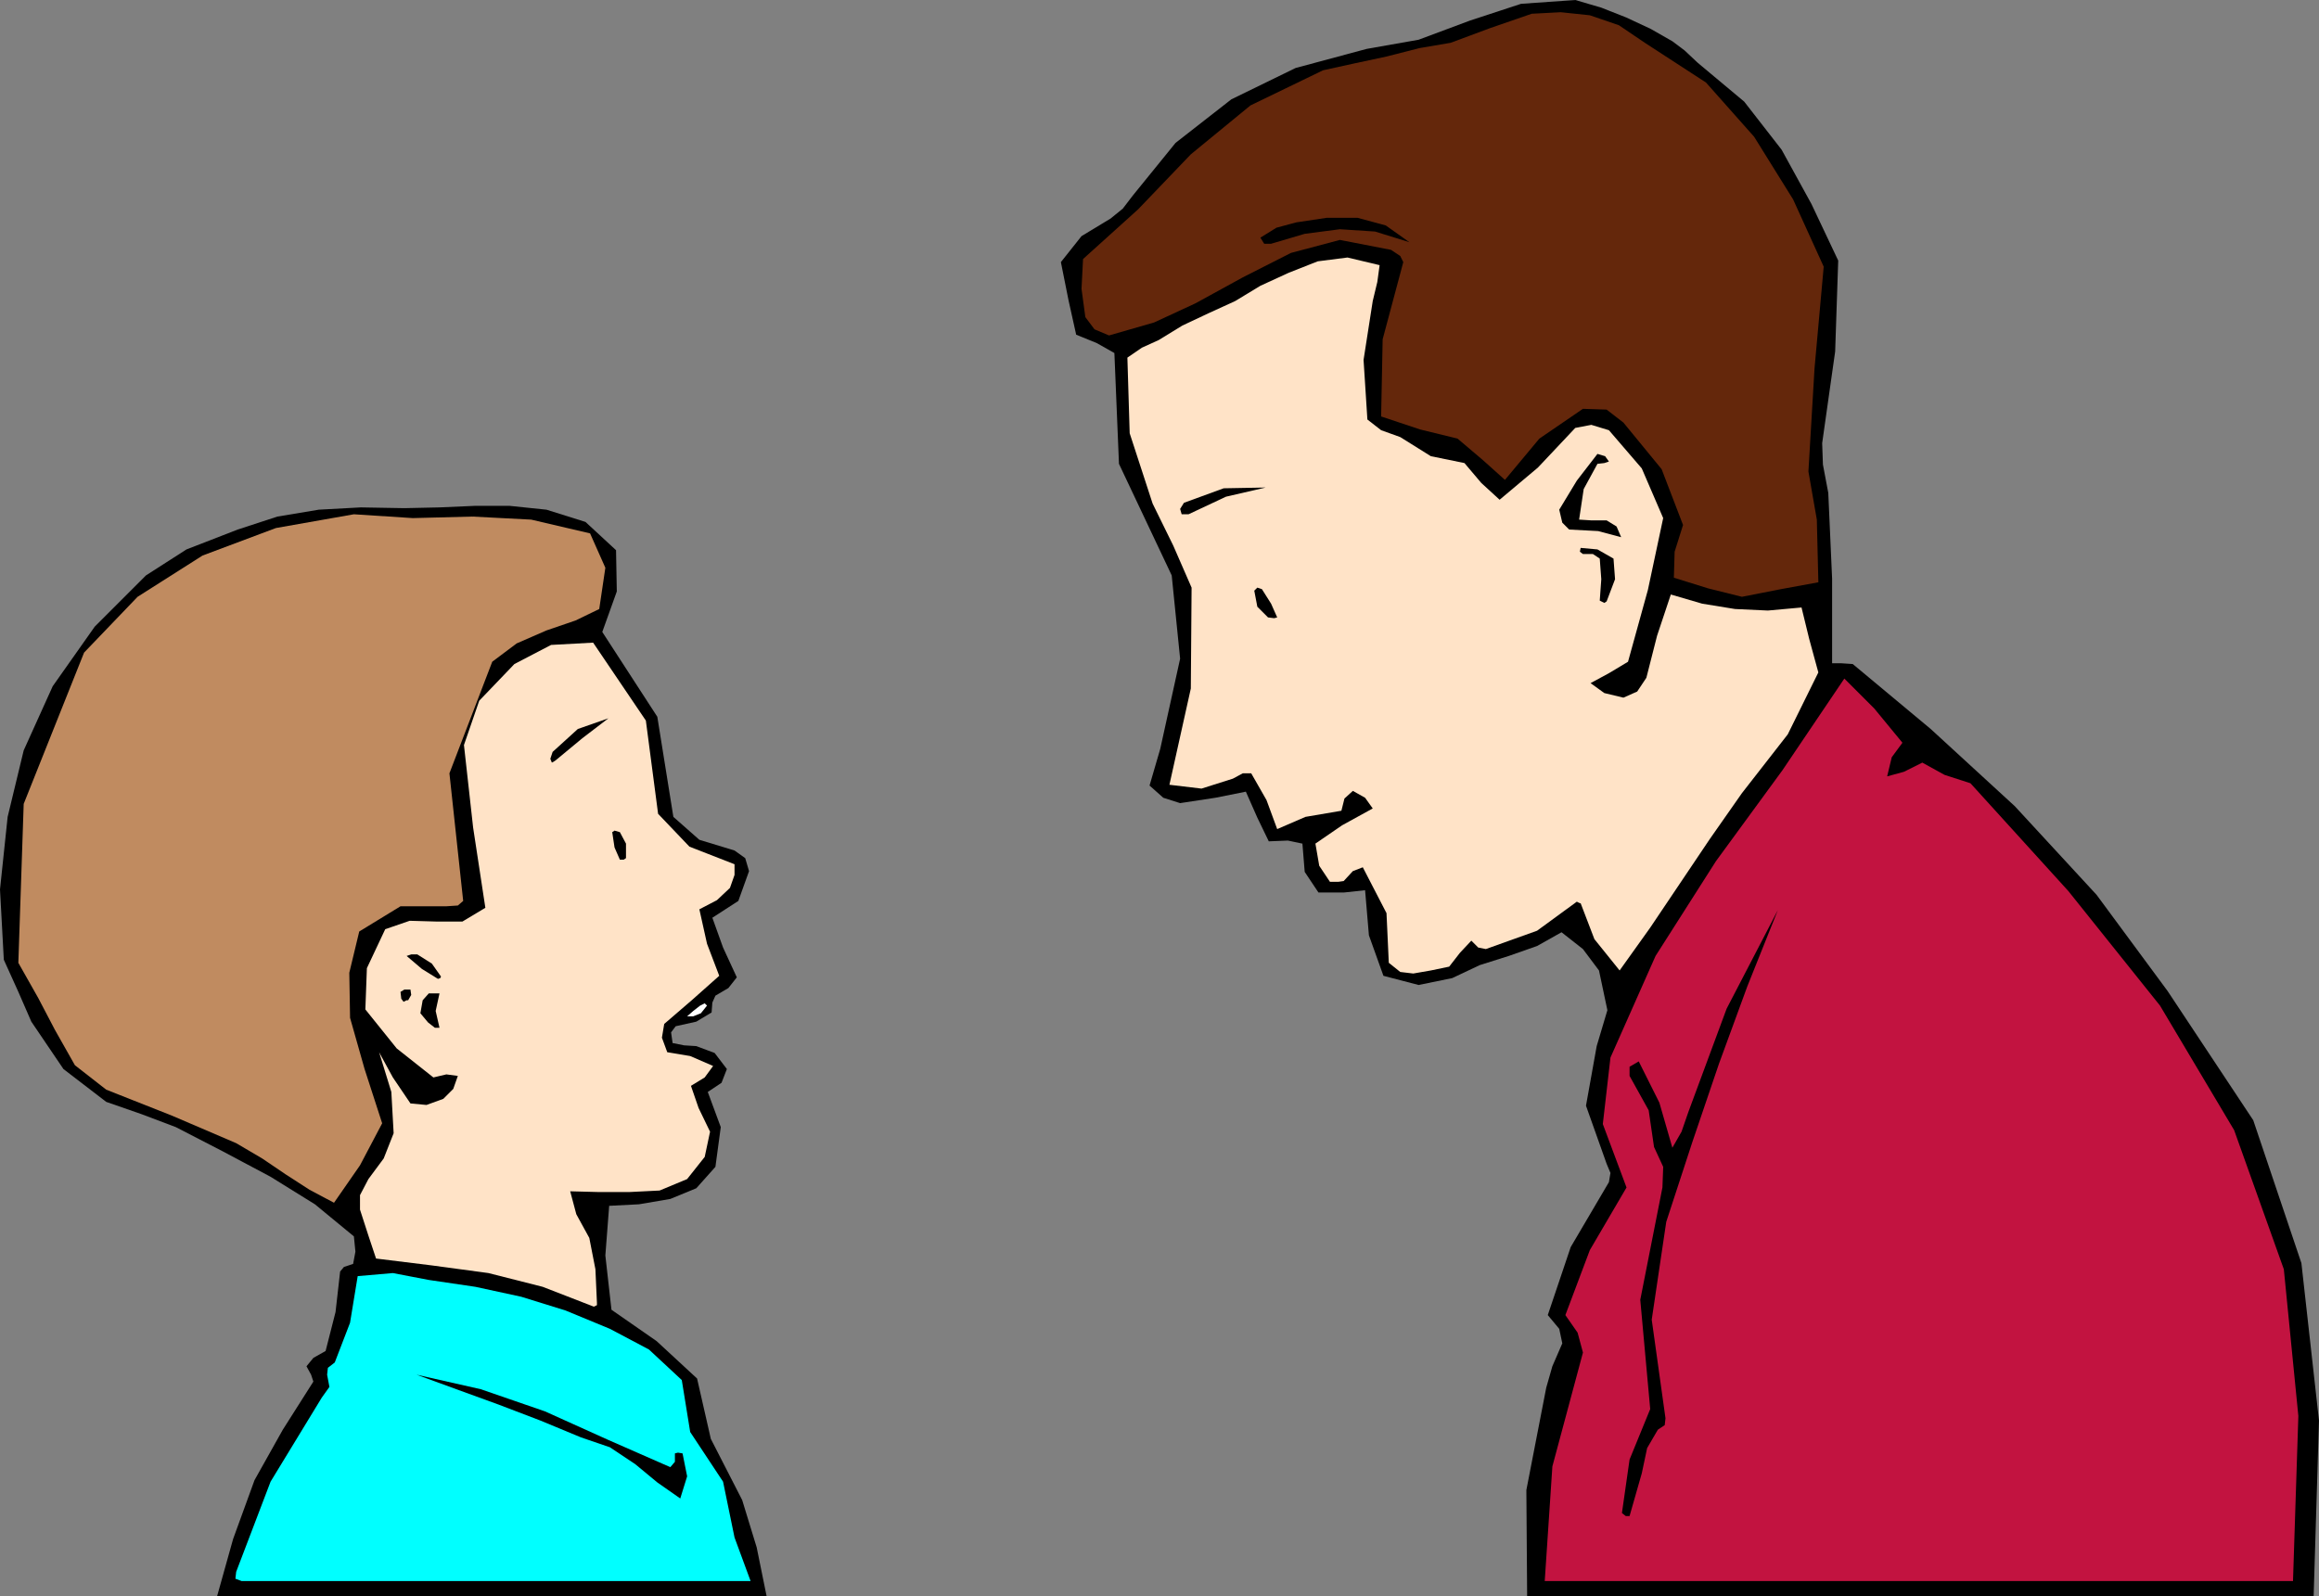 <?xml version="1.0" encoding="UTF-8" standalone="no"?>
<svg
   version="1.0"
   width="129.724mm"
   height="89.318mm"
   id="svg21"
   sodipodi:docname="Father &amp; Son 01.wmf"
   xmlns:inkscape="http://www.inkscape.org/namespaces/inkscape"
   xmlns:sodipodi="http://sodipodi.sourceforge.net/DTD/sodipodi-0.dtd"
   xmlns="http://www.w3.org/2000/svg"
   xmlns:svg="http://www.w3.org/2000/svg">
  <rect width="100%" height="100%" fill="#808080" stroke="none"/>
  <sodipodi:namedview
     id="namedview21"
     pagecolor="#ffffff"
     bordercolor="#000000"
     borderopacity="0.25"
     inkscape:showpageshadow="2"
     inkscape:pageopacity="0.0"
     inkscape:pagecheckerboard="0"
     inkscape:deskcolor="#d1d1d1"
     inkscape:document-units="mm" />
  <defs
     id="defs1">
    <pattern
       id="WMFhbasepattern"
       patternUnits="userSpaceOnUse"
       width="6"
       height="6"
       x="0"
       y="0" />
  </defs>
  <path
     style="fill:#000000;fill-opacity:1;fill-rule:evenodd;stroke:none"
     d="m 162.085,337.581 -2.101,-10.342 -3.07,-10.019 -6.626,-12.928 -2.909,-12.766 -8.565,-7.918 -9.534,-6.626 -1.293,-11.474 0.808,-10.504 6.302,-0.323 6.626,-1.131 5.494,-2.262 4.04,-4.525 1.131,-8.403 -2.747,-7.434 2.909,-1.939 1.131,-2.909 -2.586,-3.394 -3.878,-1.454 -2.586,-0.162 -2.424,-0.485 -0.323,-2.262 0.97,-1.293 4.363,-0.97 3.232,-1.939 0.162,-2.101 0.646,-1.454 2.747,-1.616 1.778,-2.262 -2.909,-6.302 -2.262,-6.302 5.494,-3.555 2.262,-6.302 -0.808,-2.747 -2.262,-1.616 -7.434,-2.262 -5.494,-4.848 -3.394,-21.17 -11.635,-17.938 3.07,-8.565 -0.162,-8.726 -6.464,-5.979 -8.242,-2.586 -7.757,-0.808 h -7.434 l -7.434,0.323 -7.434,0.162 -9.211,-0.162 -8.888,0.485 -8.726,1.454 -8.403,2.747 -10.827,4.202 -8.565,5.494 -10.827,10.827 -8.888,12.605 L 5.01,158.691 1.616,172.75 0,188.102 l 0.808,14.867 3.07,6.787 2.747,6.302 6.787,10.019 9.05,6.949 7.434,2.586 7.272,2.747 10.019,5.171 10.019,5.333 9.373,5.818 8.242,6.787 0.323,3.232 -0.485,2.586 -1.939,0.646 -0.808,0.97 -0.97,8.565 -2.101,8.242 -2.586,1.454 -1.454,1.778 0.97,1.778 0.485,1.454 -6.464,10.181 -5.979,10.666 -4.525,12.443 -3.394,12.12 z"
     id="path1" />
  <path
     style="fill:#000000;fill-opacity:1;fill-rule:evenodd;stroke:none"
     d="m 322.876,337.581 h 166.286 l 1.131,-37.168 -3.717,-33.289 -10.181,-30.219 -18.099,-27.31 -15.029,-20.362 -17.291,-18.746 -17.776,-16.322 -16.483,-13.736 -2.424,-0.162 h -1.939 v -17.938 l -0.808,-18.099 -1.131,-5.979 -0.162,-4.525 2.747,-19.392 0.646,-19.23 -5.656,-11.958 -6.302,-11.474 L 368.771,21.493 358.913,13.251 356.166,10.666 353.58,8.726 349.056,6.141 343.884,3.717 338.552,1.616 333.057,0 321.584,0.808 310.756,4.363 l -10.827,4.04 -10.989,1.939 -15.029,4.04 -13.574,6.626 -11.797,9.211 -9.05,11.15 -2.101,2.747 -2.586,2.101 -6.141,3.717 -4.363,5.494 1.616,8.08 1.616,7.272 4.363,1.778 3.717,2.101 0.97,23.432 11.15,23.594 1.778,17.614 -4.202,19.069 -2.262,7.757 2.909,2.586 3.555,1.131 7.434,-1.131 6.464,-1.293 2.424,5.494 2.424,5.01 4.04,-0.162 3.07,0.646 0.485,5.979 2.909,4.363 h 5.333 l 4.525,-0.485 0.808,9.534 3.07,8.565 7.434,1.939 7.11,-1.454 5.818,-2.747 6.141,-1.939 5.979,-2.101 5.171,-2.909 4.525,3.555 3.394,4.525 1.778,8.403 -2.262,7.595 -2.262,12.605 4.363,12.282 0.808,1.939 -0.323,1.939 -8.08,13.736 -4.848,14.382 2.424,2.909 0.646,3.07 -2.101,4.848 -1.293,4.525 -4.202,21.654 z"
     id="path2" />
  <path
     style="fill:#00ffff;fill-opacity:1;fill-rule:evenodd;stroke:none"
     d="M 51.066,334.349 H 158.691 l -3.394,-9.211 -2.424,-11.797 -6.949,-10.504 -1.778,-10.989 -6.949,-6.464 -8.242,-4.363 -9.373,-3.878 -9.373,-2.909 -9.696,-2.101 -9.858,-1.454 -7.595,-1.454 -7.434,0.646 -1.616,9.858 -3.232,8.403 -1.454,1.131 -0.162,1.454 0.485,2.586 -1.616,2.262 -10.827,17.776 -7.272,19.069 -0.162,1.454 z"
     id="path3" />
  <path
     style="fill:#c21340;fill-opacity:1;fill-rule:evenodd;stroke:none"
     d="m 484.799,334.349 1.131,-34.905 -3.07,-31.027 -10.504,-29.411 -15.675,-26.341 -19.392,-24.24 -20.685,-22.785 -5.494,-1.778 -4.686,-2.586 -3.878,1.939 -3.555,0.97 0.97,-4.04 2.262,-3.07 -5.979,-7.272 -6.302,-6.302 -13.09,19.392 -14.059,19.23 -12.766,20.038 -9.534,21.493 -1.616,14.059 5.01,13.413 -7.757,13.251 -5.171,13.736 2.586,3.717 1.131,4.202 -6.464,24.078 -1.616,24.24 z"
     id="path4" />
  <path
     style="fill:#000000;fill-opacity:1;fill-rule:evenodd;stroke:none"
     d="m 344.531,320.613 1.293,-4.525 1.293,-4.525 1.131,-5.333 2.262,-3.878 1.454,-0.97 0.162,-1.454 -2.909,-20.846 3.07,-20.685 5.494,-16.806 5.656,-16.645 5.979,-16.322 6.464,-16.16 -10.827,20.846 -8.08,21.816 -1.454,4.202 -1.939,3.394 -2.747,-9.534 -4.363,-8.726 -1.939,1.131 v 1.939 l 4.04,7.272 1.131,7.757 1.939,4.202 -0.162,4.363 -4.686,23.755 2.101,23.109 -4.363,10.666 -1.616,11.312 0.808,0.646 z"
     id="path5" />
  <path
     style="fill:#000000;fill-opacity:1;fill-rule:evenodd;stroke:none"
     d="m 143.824,316.896 1.454,-4.686 -0.97,-4.848 -0.97,-0.162 -0.646,0.162 v 1.778 l -0.97,1.131 -13.251,-5.818 -13.251,-5.979 -13.574,-4.686 -13.574,-3.07 8.403,3.07 8.888,3.232 8.888,3.394 8.565,3.555 6.141,2.101 5.333,3.555 4.686,3.878 z"
     id="path6" />
  <path
     style="fill:#ffe3c7;fill-opacity:1;fill-rule:evenodd;stroke:none"
     d="m 126.209,275.527 -0.323,-7.11 -1.293,-6.626 -2.747,-5.01 -1.293,-4.848 6.141,0.162 h 6.302 l 6.464,-0.323 5.818,-2.424 3.717,-4.686 1.131,-5.333 -2.424,-5.01 -1.616,-4.686 2.909,-1.778 1.778,-2.424 -4.848,-2.101 -4.848,-0.808 -1.131,-3.07 0.485,-2.909 5.818,-5.01 5.818,-5.171 -2.586,-6.787 -1.616,-7.272 3.717,-1.939 2.747,-2.586 0.97,-2.747 v -2.262 l -9.534,-3.717 -6.626,-6.949 -2.586,-19.715 -11.15,-16.483 -8.888,0.485 -7.757,4.04 -7.434,7.757 -3.232,9.373 1.939,17.453 2.586,16.968 -4.848,2.909 h -5.494 l -5.656,-0.162 -5.171,1.778 -3.878,8.242 -0.323,8.726 6.626,8.242 7.757,6.141 2.747,-0.646 2.424,0.323 -0.97,2.747 -2.101,2.101 -3.555,1.293 -3.394,-0.323 -3.717,-5.494 -2.909,-5.333 2.586,8.403 0.485,8.726 -2.101,5.333 -3.232,4.363 -1.778,3.394 v 3.07 l 1.778,5.494 1.616,4.848 11.797,1.454 11.958,1.616 11.474,2.909 10.827,4.202 0.646,-0.323 z"
     id="path7" />
  <path
     style="fill:#c08b60;fill-opacity:1;fill-rule:evenodd;stroke:none"
     d="m 70.619,254.357 5.494,-7.918 4.686,-8.888 -3.717,-11.474 -3.07,-10.827 -0.162,-9.534 2.101,-8.726 8.726,-5.333 h 9.696 l 2.424,-0.162 1.131,-0.97 -2.909,-26.987 9.05,-23.593 5.171,-3.878 6.302,-2.747 6.141,-2.101 5.01,-2.424 1.293,-8.726 -3.232,-7.272 -12.443,-2.909 -12.443,-0.646 -12.605,0.323 -12.443,-0.808 -16.483,2.909 -15.514,5.818 -13.736,8.726 -11.312,11.797 -12.766,31.997 -1.131,33.613 4.202,7.434 3.555,6.787 4.202,7.434 6.626,5.171 6.949,2.747 6.949,2.747 6.787,2.909 6.787,2.909 5.494,3.232 5.01,3.394 5.01,3.232 z"
     id="path8" />
  <path
     style="fill:#000000;fill-opacity:1;fill-rule:evenodd;stroke:none"
     d="m 92.92,217.351 -0.808,-3.555 0.808,-3.717 h -2.262 l -1.293,1.454 -0.485,2.747 1.616,1.939 1.454,1.131 z"
     id="path9" />
  <path
     style="fill:#ffffff;fill-opacity:1;fill-rule:evenodd;stroke:none"
     d="m 146.571,214.927 1.616,-0.646 1.293,-1.616 -0.485,-0.485 -0.97,0.485 -1.454,1.131 -1.293,1.131 z"
     id="path10" />
  <path
     style="fill:#000000;fill-opacity:1;fill-rule:evenodd;stroke:none"
     d="m 86.294,211.534 0.646,-1.131 -0.162,-1.131 h -1.293 l -0.808,0.485 0.162,1.454 0.485,0.646 0.646,-0.323 z"
     id="path11" />
  <path
     style="fill:#000000;fill-opacity:1;fill-rule:evenodd;stroke:none"
     d="m 93.243,206.524 -1.939,-2.747 -3.07,-1.939 h -1.293 l -0.97,0.323 3.232,2.747 3.394,2.101 0.485,-0.162 z"
     id="path12" />
  <path
     style="fill:#ffe3c7;fill-opacity:1;fill-rule:evenodd;stroke:none"
     d="m 298.798,205.878 3.717,-0.646 3.878,-0.808 2.262,-2.909 2.424,-2.586 1.454,1.454 1.616,0.323 10.827,-3.878 8.403,-6.141 0.646,0.323 h 0.162 l 2.909,7.595 5.333,6.626 6.464,-9.05 6.302,-9.373 6.302,-9.373 6.787,-9.696 9.696,-12.443 6.464,-13.09 -1.939,-7.11 -1.616,-6.626 -7.11,0.646 -6.949,-0.323 -6.949,-1.131 -6.626,-1.939 -2.909,8.726 -2.262,8.888 -1.939,2.909 -2.909,1.293 -4.04,-0.97 -2.909,-2.101 3.878,-2.101 4.04,-2.424 4.202,-15.19 3.232,-15.19 -4.525,-10.504 -6.949,-8.08 -3.717,-1.131 -3.394,0.646 -7.918,8.403 -8.08,6.787 -3.878,-3.555 -3.555,-4.202 -7.11,-1.454 -6.464,-4.04 -4.04,-1.454 -2.909,-2.262 -0.808,-12.605 1.939,-12.443 0.97,-4.04 0.485,-3.555 -6.787,-1.616 -6.302,0.808 -6.141,2.424 -5.979,2.747 -5.333,3.232 -5.656,2.586 -5.494,2.586 -5.01,3.07 -3.555,1.616 -3.07,2.101 0.485,15.998 4.848,14.867 4.363,8.888 3.878,8.888 -0.162,21.331 -4.525,20.362 6.787,0.808 6.626,-2.101 2.101,-1.131 h 1.778 l 3.232,5.656 2.262,6.141 5.979,-2.586 7.595,-1.293 0.646,-2.586 1.778,-1.616 2.586,1.454 1.616,2.262 -6.464,3.555 -5.656,3.878 0.808,4.686 2.262,3.394 h 1.778 l 1.131,-0.162 1.939,-2.101 2.101,-0.808 5.01,9.696 0.485,10.504 2.424,1.939 z"
     id="path13" />
  <path
     style="fill:#000000;fill-opacity:1;fill-rule:evenodd;stroke:none"
     d="m 132.35,181.476 v -3.07 l -1.293,-2.424 -1.131,-0.323 -0.485,0.323 0.485,3.232 1.131,2.586 h 0.808 z"
     id="path14" />
  <path
     style="fill:#000000;fill-opacity:1;fill-rule:evenodd;stroke:none"
     d="m 117.483,160.791 5.656,-4.686 5.494,-4.202 -6.464,2.262 -5.333,4.848 -0.485,1.454 0.323,0.808 0.323,-0.162 z"
     id="path15" />
  <path
     style="fill:#000000;fill-opacity:1;fill-rule:evenodd;stroke:none"
     d="m 270.033,130.572 -1.293,-2.909 -1.939,-3.07 -0.97,-0.323 -0.646,0.646 0.646,3.394 2.262,2.262 1.293,0.162 z"
     id="path16" />
  <path
     style="fill:#000000;fill-opacity:1;fill-rule:evenodd;stroke:none"
     d="m 339.683,127.179 1.778,-4.686 -0.323,-4.363 -3.394,-1.939 -3.555,-0.323 -0.162,0.808 0.646,0.485 h 2.101 l 1.454,0.97 0.323,4.363 -0.323,4.525 0.97,0.485 z"
     id="path17" />
  <path
     style="fill:#64270b;fill-opacity:1;fill-rule:evenodd;stroke:none"
     d="m 368.286,126.209 8.242,-1.616 7.918,-1.454 -0.323,-13.251 -1.778,-10.181 1.293,-21.816 1.939,-21.493 -6.464,-14.221 -8.242,-13.251 -10.181,-11.474 -12.928,-8.403 -5.494,-3.717 -6.141,-2.101 -6.141,-0.646 -6.141,0.323 -8.888,3.07 -8.242,3.07 -6.626,1.131 -6.949,1.778 -6.787,1.454 -6.626,1.454 -15.352,7.434 -12.605,10.342 -11.15,11.635 -11.635,10.504 -0.323,6.302 0.808,5.979 1.939,2.586 3.07,1.293 9.534,-2.747 8.726,-4.04 10.019,-5.494 10.181,-5.171 10.342,-2.747 10.827,2.101 1.939,1.293 0.646,1.293 -4.363,16.322 -0.323,16.322 8.242,2.747 7.918,1.939 5.333,4.525 4.686,4.202 7.272,-8.726 9.211,-6.302 5.01,0.162 3.555,2.747 8.08,9.858 4.525,11.797 -1.778,5.656 -0.162,5.494 7.272,2.262 z"
     id="path18" />
  <path
     style="fill:#000000;fill-opacity:1;fill-rule:evenodd;stroke:none"
     d="m 342.753,113.604 -0.97,-2.262 -2.101,-1.293 h -3.232 l -2.586,-0.162 0.97,-6.464 2.909,-5.333 1.454,-0.162 0.97,-0.323 -0.808,-1.131 -1.616,-0.485 -4.363,5.656 -3.717,6.141 0.646,2.747 1.454,1.454 6.141,0.323 z"
     id="path19" />
  <path
     style="fill:#000000;fill-opacity:1;fill-rule:evenodd;stroke:none"
     d="m 251.288,108.756 7.918,-3.717 8.403,-1.939 -8.888,0.162 -8.403,3.07 -0.808,1.293 0.323,1.131 h 0.97 z"
     id="path20" />
  <path
     style="fill:#000000;fill-opacity:1;fill-rule:evenodd;stroke:none"
     d="m 268.74,51.55 7.11,-2.101 7.434,-0.97 7.434,0.485 7.272,2.262 -5.01,-3.555 -5.979,-1.616 h -6.464 l -6.464,0.97 -4.202,1.131 -3.394,2.101 0.808,1.293 z"
     id="path21" />
</svg>
